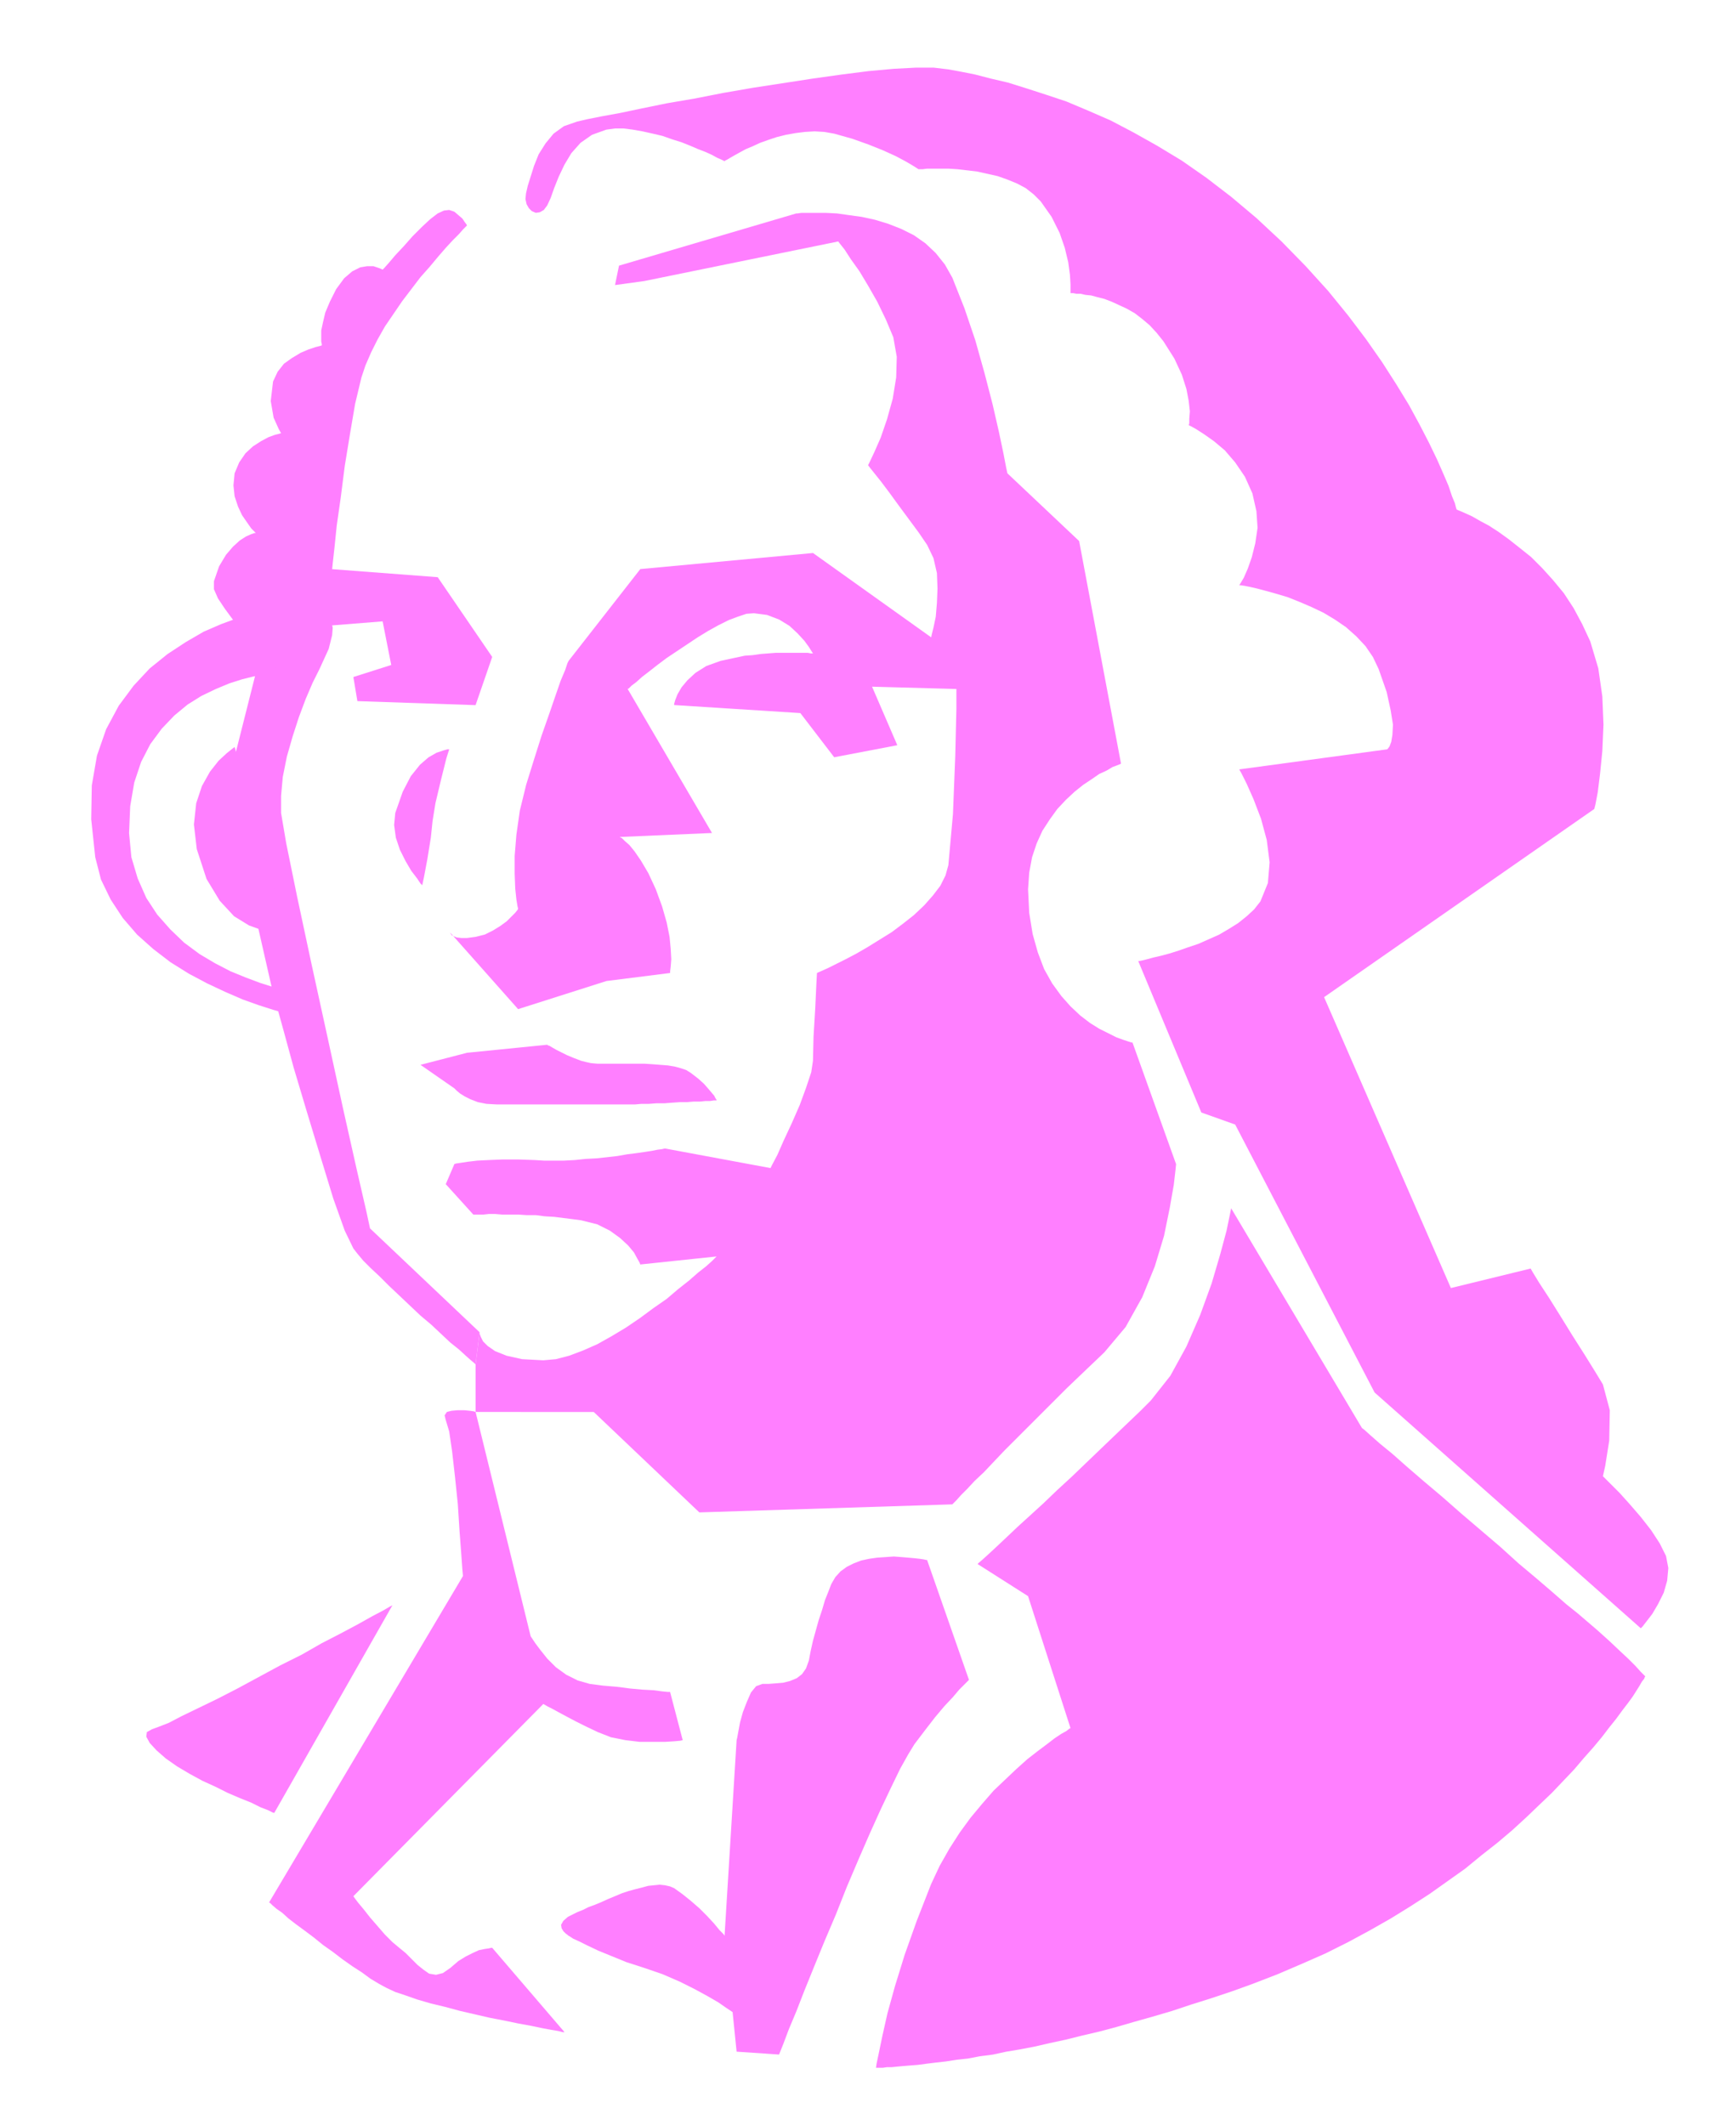 <svg xmlns="http://www.w3.org/2000/svg" width="3.026in" height="3.704in" fill-rule="evenodd" stroke-linecap="round" preserveAspectRatio="none" viewBox="0 0 3026 3704"><style>.pen1{stroke:none}.brush2{fill:#ff7fff}</style><path d="m2308 1738 471-328 2-8 4-21 4-32 4-40 2-46-2-49-7-49-14-47-14-30-15-28-17-26-19-23-19-21-19-19-20-16-19-15-18-13-17-11-15-8-14-8-11-5-9-4-5-2-2-1-1-3-2-8-5-12-6-18-9-21-11-25-14-29-16-31-19-35-22-36-25-39-28-40-31-41-35-43-39-43-42-43-44-41-44-37-43-33-43-30-43-26-41-23-40-21-39-17-38-16-36-12-34-11-32-10-30-7-27-7-25-5-22-4-25-3h-32l-38 2-44 4-47 6-50 7-52 8-52 8-52 9-51 10-47 8-44 9-38 8-33 6-25 5-17 4-23 8-18 13-14 17-12 19-8 20-6 19-5 16-3 13-1 10 2 9 4 7 5 5 7 3 7-1 7-4 6-8 6-13 6-17 8-20 10-21 12-20 16-18 20-14 25-9 15-2h15l16 2 17 3 18 4 17 4 17 6 16 5 15 6 14 6 13 5 11 5 9 5 7 3 4 2 2 1 1-1 4-2 5-3 7-4 9-5 11-6 12-5 13-6 14-5 15-5 16-4 17-3 16-2 17-1 17 1 17 3 32 9 28 10 25 10 22 10 17 9 12 7 8 5 3 2h7l8-1h37l16 1 17 2 17 2 18 4 18 4 17 6 17 7 15 8 14 11 12 12 19 27 14 28 9 26 6 25 3 22 1 17v15h5l5 1h7l9 2 10 1 11 3 12 3 13 5 13 6 13 6 14 8 13 10 13 11 12 13 12 15 19 30 13 28 8 25 4 21 2 18-1 13v8l-1 3 4 2 9 5 14 9 17 12 19 16 18 21 17 25 13 29 7 31 2 29-4 27-6 24-7 20-7 16-6 10-2 3h2l7 1 10 2 13 3 15 4 18 5 20 6 20 8 21 9 21 10 20 12 19 13 18 16 16 17 13 19 10 21 14 40 7 32 4 25-1 18-2 12-3 8-3 4-1 1-258 35 4 7 9 18 12 27 13 34 10 37 5 39-3 36-13 32-11 14-13 12-15 12-16 10-17 10-18 8-18 8-18 6-17 6-16 5-15 4-13 3-11 3-8 2-5 1h-2l110 264 59 21 243 467 464 411 3-3 7-9 10-13 10-17 10-20 6-21 2-22-4-21-11-22-15-23-18-23-19-22-18-20-15-15-10-10-4-4 4-18 7-44 1-53-12-45-14-23-18-29-21-33-21-34-20-32-17-26-11-18-4-7-139 34-221-507z" class="pen1 brush2"/><path d="m2146 2106-2 10-6 29-11 41-15 51-20 55-24 55-28 51-34 43-19 19-22 21-23 22-24 23-25 24-25 24-25 23-24 23-23 21-22 20-19 18-17 16-14 13-11 10-7 6-2 2 88 56 74 230-2 1-5 4-9 5-12 8-13 10-16 12-18 14-19 17-19 18-21 20-20 23-20 24-19 26-18 28-17 30-15 32-25 64-21 59-17 55-13 47-9 40-6 29-4 19-1 7h12l7-1h8l10-1 11-1 12-1 13-1 15-2 16-2 18-2 19-3 19-2 21-4 23-3 23-5 24-4 26-5 26-6 28-6 28-7 30-7 30-8 31-9 32-9 34-10 33-11 35-11 36-12 36-13 44-17 42-18 41-18 40-20 37-20 37-21 34-21 34-22 31-22 31-22 28-23 28-22 26-22 24-22 23-22 22-21 20-21 19-20 17-20 16-18 15-18 13-17 12-15 11-15 10-13 8-11 7-11 5-8 4-7 4-5 1-3 1-1-2-2-6-6-9-10-13-13-15-14-18-17-20-18-21-18-14-12-20-16-24-21-28-24-31-26-32-29-34-29-34-29-33-29-32-27-29-25-26-23-22-18-17-15-10-9-4-3-228-383zM1072 497l7-34 309-91h2l7-1h42l20 1 21 3 22 3 23 5 23 7 23 9 22 11 20 14 18 17 16 20 13 23 21 53 19 56 16 57 14 54 11 48 8 38 5 26 2 9 125 118 73 388-2 1-5 2-8 3-10 6-13 6-13 9-15 10-15 12-15 14-15 16-13 18-13 20-10 22-8 24-5 27-2 29 2 41 6 37 9 32 11 29 14 25 16 22 16 18 17 16 17 13 16 10 16 8 14 7 11 4 9 3 6 2h2l76 212-1 10-3 26-7 40-10 49-16 53-22 54-29 52-37 44-21 20-22 21-23 22-22 22-23 23-22 22-21 21-20 20-19 20-17 18-16 15-13 14-11 11-8 9-5 5-2 2-441 14-184-175H829v-83l7-56v2l2 6 4 8 8 8 13 9 20 8 27 6 37 2 22-2 23-6 24-9 25-11 25-14 25-15 25-17 23-17 23-16 20-17 19-15 16-14 14-11 10-9 6-6 2-2-133 14-1-3-4-7-6-11-10-12-14-13-18-13-22-11-28-7-15-2-16-2-16-2-17-1-15-2h-16l-15-1h-28l-12-1h-11l-9 1h-18l-48-53 15-35 3-1 7-1 13-2 17-2 20-1 24-1h27l29 1 16 1h35l19-1 19-2 19-1 18-2 18-2 17-3 16-2 14-2 13-2 10-2 8-1 4-1h2l183 34 3-6 9-17 11-25 14-30 14-32 11-30 9-27 3-20 1-42 3-50 2-43 1-18 2-1 7-3 11-5 14-7 16-8 19-10 19-11 21-13 21-13 20-15 19-15 18-17 15-17 13-17 9-18 5-18 8-89 4-101 2-83v-34l-147-4 44 102-110 21-59-77-220-14v-2l2-7 4-10 7-12 10-12 14-13 19-12 25-9 14-3 14-3 14-3 14-1 14-2 13-1 13-1h56l5 1h4l-2-3-5-8-8-11-12-13-14-13-18-11-21-8-23-3-13 1-15 5-16 6-18 9-18 10-18 11-18 12-18 12-18 12-16 12-14 11-13 10-10 9-8 6-5 5-2 1 147 251-162 7h1l4 2 5 5 8 7 9 11 11 16 13 22 13 28 11 30 8 28 5 25 2 21 1 18-1 13-1 8v3l-111 14-154 49-118-133v1l1 1 1 2 4 2 5 2 8 1h10l15-2 16-4 14-7 13-8 11-8 8-8 7-7 4-5 1-2-1-4-2-12-2-19-1-26v-31l3-37 6-42 11-45 14-45 13-41 13-37 11-32 9-26 8-19 4-12 2-4 125-160 301-28 206 147 1-5 3-12 4-19 2-24 1-25-1-27-6-26-11-23-15-22-17-23-17-23-16-22-15-20-12-15-8-10-3-4 3-6 8-17 11-25 11-32 10-36 6-37 1-36-6-34-13-31-15-31-16-28-15-25-15-21-11-17-8-10-3-4-338 69-51 7z" class="pen1 brush2"/><path d="m733 1856 59 41 1 1 3 3 6 5 8 5 10 5 13 5 15 3 18 1h241l11-1h13l13-1h14l13-1 14-1h12l12-1h11l10-1h8l6-1h5v-1l-2-3-2-4-5-6-6-7-7-8-10-9-13-10-8-5-9-3-11-3-12-2-13-1-13-1-15-1h-82l-11-1-9-2-8-2-13-5-12-5-10-5-8-4-7-4-5-3-3-1-1-1-140 14-81 21z" class="pen1 brush2"/><path d="m814 393-2 2-5 5-7 8-11 11-12 13-13 15-15 18-16 18-16 21-16 21-15 22-15 22-13 23-11 22-10 23-7 21-11 46-9 53-9 55-7 55-7 49-4 39-3 27-1 10 184 14 95 139-29 84-206-7-7-42 66-21-15-76-88 7 1 4-1 13-6 24-16 35-12 24-12 28-12 32-11 34-10 35-7 35-3 33v30l9 53 19 93 25 117 28 128 27 124 24 107 17 74 6 28 191 181-7 56-2-2-6-5-9-8-12-11-15-12-16-15-17-16-19-16-18-17-19-18-18-17-16-16-16-15-13-13-10-12-7-9-15-31-20-56-22-72-24-79-23-77-18-66-13-47-5-17-81-356 51-202-4-25-9-24-13-23-14-21-14-19-12-18-7-16v-14l9-26 12-20 12-14 12-11 11-7 9-4 6-2h2l-2-2-6-6-7-10-9-13-7-15-6-18-2-19 2-21 8-19 11-16 13-12 14-9 13-7 11-4 8-2 3-1-4-7-9-20-5-29 4-34 8-17 11-14 14-10 15-9 14-6 12-4 8-2 3-1v-2l-1-5v-19l3-14 4-17 8-19 11-22 14-19 14-12 14-7 12-2h11l9 3 5 2 2 1 3-3 8-9 11-13 15-16 15-17 16-16 15-14 13-10 11-5 9-1 9 3 7 6 7 6 4 6 3 4 1 2z" class="pen1 brush2"/><path d="m783 1306-5 16-9 36-10 42-5 31-3 29-6 37-6 32-3 14-3-3-6-9-10-13-10-17-10-20-7-21-3-22 2-21 13-37 14-27 16-20 15-13 14-8 12-4 7-2h3zm833 1413 73 209-2 2-6 6-9 9-11 13-15 16-16 19-17 22-19 25-11 18-14 25-16 33-18 38-19 42-20 46-20 47-19 48-20 47-18 44-17 42-14 36-13 31-9 24-6 15-2 5-74-5-7-69-3-2-9-6-13-9-19-11-22-12-26-13-30-13-32-11-31-10-27-11-22-9-19-9-14-7-11-5-6-4-2-1-1-1-4-3-4-4-3-5-1-6 4-7 8-7 16-8 10-4 10-5 11-4 12-5 11-5 12-5 12-5 12-4 11-3 12-3 11-3 10-1 10-1 9 1 9 2 7 3 14 10 15 12 15 13 14 14 12 13 9 11 7 7 2 3 21-341 1-4 2-11 3-16 5-18 7-18 7-16 9-11 11-4h11l13-1 12-1 12-3 12-5 9-7 7-10 5-14 3-16 4-18 5-18 5-18 6-18 5-17 6-15 5-13 7-12 9-10 11-8 12-6 13-5 14-3 14-2 15-1 14-1 13 1 12 1 11 1 9 1 7 1 4 1h2zM409 1302l-4 3-10 8-14 13-15 19-14 25-10 30-4 37 5 43 17 52 23 38 25 27 26 16 25 9 20 4h19l-89-324z" class="pen1 brush2"/><path d="M483 1173h-3l-8 1-13 2-17 3-20 5-22 7-24 10-25 12-24 15-23 19-22 23-20 27-16 31-12 36-7 41-2 47 4 42 11 37 15 34 19 29 23 26 24 23 27 20 27 16 27 14 27 11 24 9 22 7 18 5 15 4 9 1 3 1 7 42-4-1-10-2-16-4-21-6-25-8-28-10-30-13-32-15-32-17-32-20-30-23-28-25-25-29-21-32-17-35-10-39-7-66 1-59 9-52 16-46 22-41 26-35 28-30 31-25 32-21 31-18 30-13 27-10 22-8 18-5 12-2 4-1 15 111zm346 1288 96 391 2 3 6 9 9 12 12 15 15 15 18 13 20 10 21 6 23 3 24 2 23 3 22 2 19 1 15 2 10 1h4l22 84-4 1-11 1-16 1h-44l-25-3-25-5-23-9-21-10-18-9-17-9-13-7-11-6-8-4-5-3-2-1-331 335 2 3 6 8 10 12 11 14 13 15 13 15 13 13 12 10 11 9 10 10 11 11 10 8 10 7 12 2 12-3 13-9 14-12 13-8 12-6 11-5 10-2 7-1 4-1h2l126 147h-3l-8-2-12-2-16-3-19-4-22-4-24-5-26-5-26-6-26-6-26-7-25-6-24-7-20-7-18-6-15-7-13-7-15-9-15-11-17-11-17-12-17-13-17-12-16-13-16-12-15-11-13-10-11-10-10-7-7-6-4-4-2-1 338-569-1-11-2-28-3-40-3-47-5-48-5-44-5-34-6-20-2-8 4-6 8-2 11-1h11l10 1 7 1 3 1z" class="pen1 brush2"/><path d="m684 2798-206 362-3-1-8-4-13-5-16-8-20-8-21-9-22-11-22-10-22-12-22-13-20-14-16-14-12-13-6-11 1-8 9-5 11-4 18-7 23-12 29-14 33-16 35-18 37-20 37-20 38-19 35-20 33-17 30-16 25-14 19-10 12-7 4-2z" class="pen1 brush2"/></svg>
